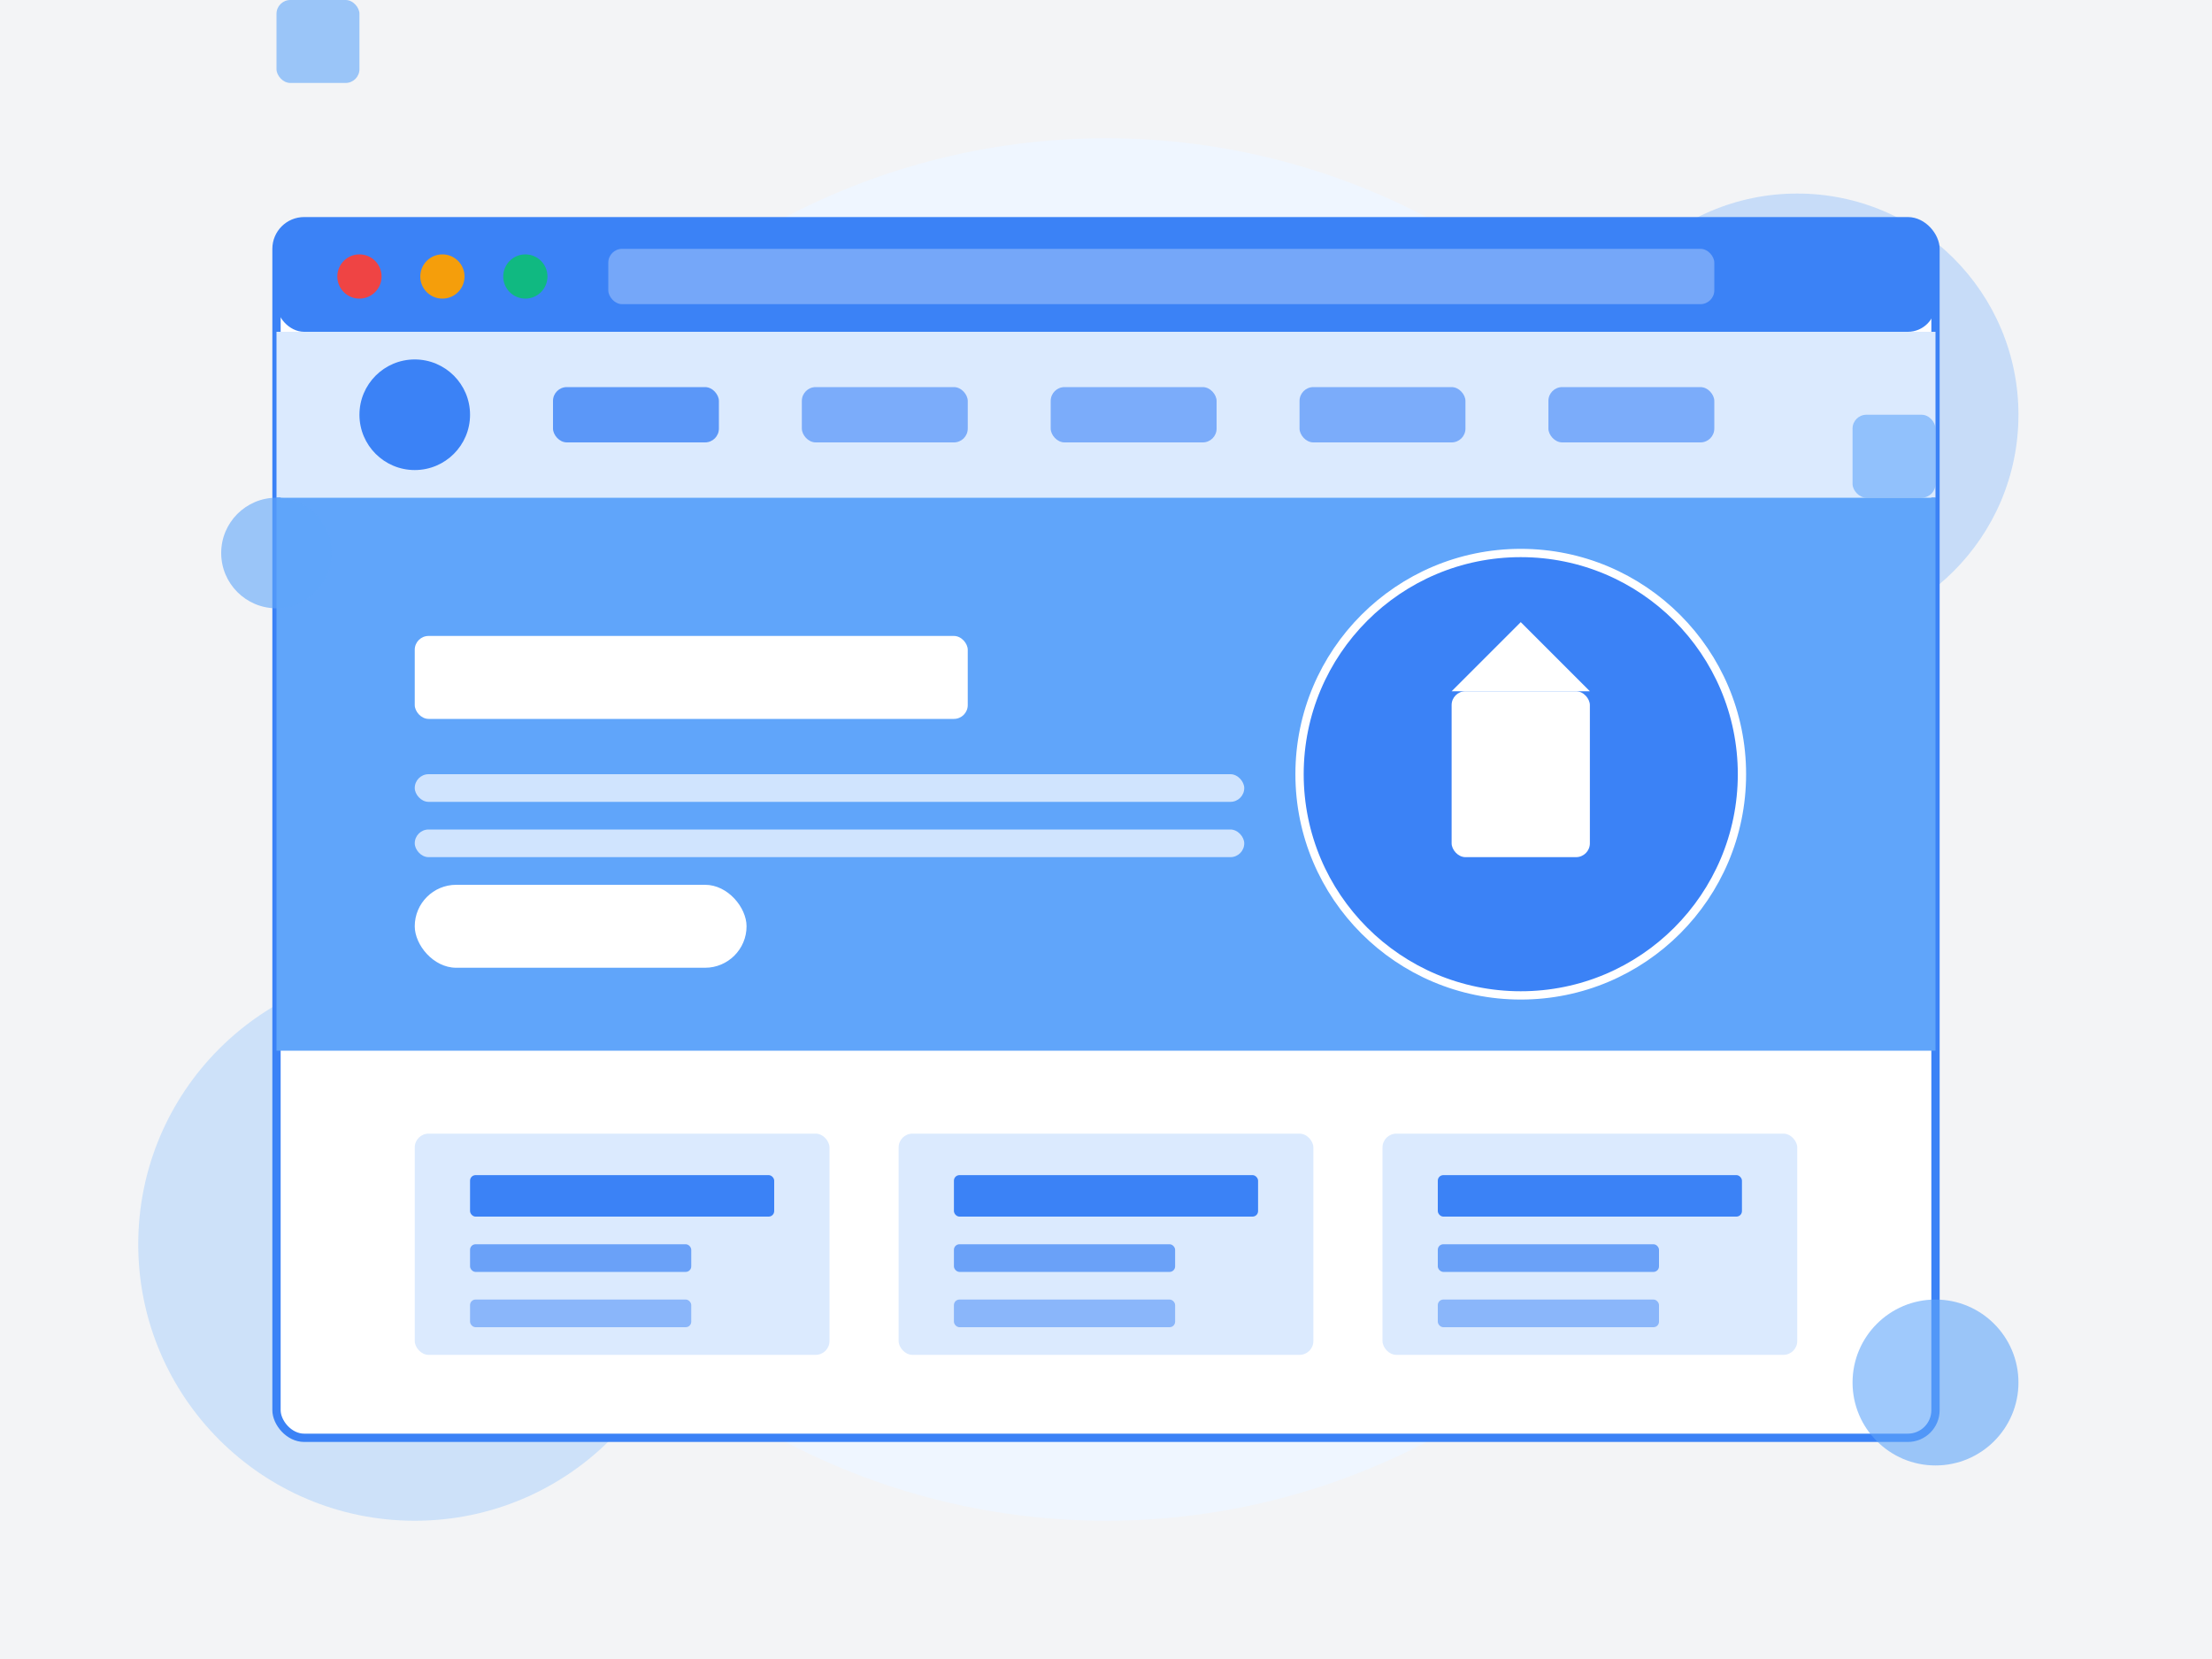 <svg width="800" height="600" viewBox="0 0 800 600" xmlns="http://www.w3.org/2000/svg">
  <rect width="800" height="600" fill="#F3F4F6"/>
  
  <!-- Background Elements -->
  <circle cx="400" cy="300" r="250" fill="#EFF6FF" />
  <circle cx="650" cy="150" r="80" fill="#60A5FA" opacity="0.3" />
  <circle cx="150" cy="450" r="100" fill="#93C5FD" opacity="0.4" />
  
  <!-- Browser Window -->
  <rect x="100" y="80" width="600" height="440" rx="10" fill="white" stroke="#3B82F6" stroke-width="3"/>
  
  <!-- Browser Top Bar -->
  <rect x="100" y="80" width="600" height="40" rx="10" fill="#3B82F6"/>
  <circle cx="130" cy="100" r="8" fill="#EF4444"/>
  <circle cx="160" cy="100" r="8" fill="#F59E0B"/>
  <circle cx="190" cy="100" r="8" fill="#10B981"/>
  <rect x="220" y="90" width="400" height="20" rx="5" fill="white" opacity="0.3"/>
  
  <!-- Navigation Menu -->
  <rect x="100" y="120" width="600" height="60" fill="#DBEAFE"/>
  <circle cx="150" cy="150" r="20" fill="#3B82F6"/>
  <rect x="200" y="140" width="60" height="20" rx="5" fill="#3B82F6" opacity="0.8"/>
  <rect x="290" y="140" width="60" height="20" rx="5" fill="#3B82F6" opacity="0.6"/>
  <rect x="380" y="140" width="60" height="20" rx="5" fill="#3B82F6" opacity="0.6"/>
  <rect x="470" y="140" width="60" height="20" rx="5" fill="#3B82F6" opacity="0.6"/>
  <rect x="560" y="140" width="60" height="20" rx="5" fill="#3B82F6" opacity="0.6"/>
  
  <!-- Hero Section -->
  <rect x="100" y="180" width="600" height="200" fill="#60A5FA"/>
  <rect x="150" y="230" width="200" height="30" rx="5" fill="white"/>
  <rect x="150" y="280" width="300" height="10" rx="5" fill="white" opacity="0.7"/>
  <rect x="150" y="300" width="300" height="10" rx="5" fill="white" opacity="0.7"/>
  <rect x="150" y="320" width="120" height="30" rx="15" fill="white"/>
  
  <circle cx="550" cy="280" r="80" fill="#3B82F6" stroke="white" stroke-width="3"/>
  <rect x="525" y="250" width="50" height="60" rx="5" fill="white"/>
  <polygon points="525,250 550,225 575,250" fill="white"/>
  
  <!-- Three Column Features -->
  <rect x="150" y="410" width="150" height="80" rx="5" fill="#DBEAFE"/>
  <rect x="170" y="425" width="110" height="15" rx="2" fill="#3B82F6"/>
  <rect x="170" y="450" width="80" height="10" rx="2" fill="#3B82F6" opacity="0.7"/>
  <rect x="170" y="470" width="80" height="10" rx="2" fill="#3B82F6" opacity="0.5"/>
  
  <rect x="325" y="410" width="150" height="80" rx="5" fill="#DBEAFE"/>
  <rect x="345" y="425" width="110" height="15" rx="2" fill="#3B82F6"/>
  <rect x="345" y="450" width="80" height="10" rx="2" fill="#3B82F6" opacity="0.7"/>
  <rect x="345" y="470" width="80" height="10" rx="2" fill="#3B82F6" opacity="0.5"/>
  
  <rect x="500" y="410" width="150" height="80" rx="5" fill="#DBEAFE"/>
  <rect x="520" y="425" width="110" height="15" rx="2" fill="#3B82F6"/>
  <rect x="520" y="450" width="80" height="10" rx="2" fill="#3B82F6" opacity="0.7"/>
  <rect x="520" y="470" width="80" height="10" rx="2" fill="#3B82F6" opacity="0.5"/>
  
  <!-- Branding Elements -->
  <circle cx="700" cy="500" r="30" fill="#60A5FA" opacity="0.6"/>
  <circle cx="100" cy="200" r="20" fill="#60A5FA" opacity="0.6"/>
  <rect x="670" y="150" width="30" height="30" rx="5" fill="#60A5FA" opacity="0.6"/>
  <rect x="100" cy="250" width="30" height="30" rx="5" fill="#60A5FA" opacity="0.6"/>
</svg> 